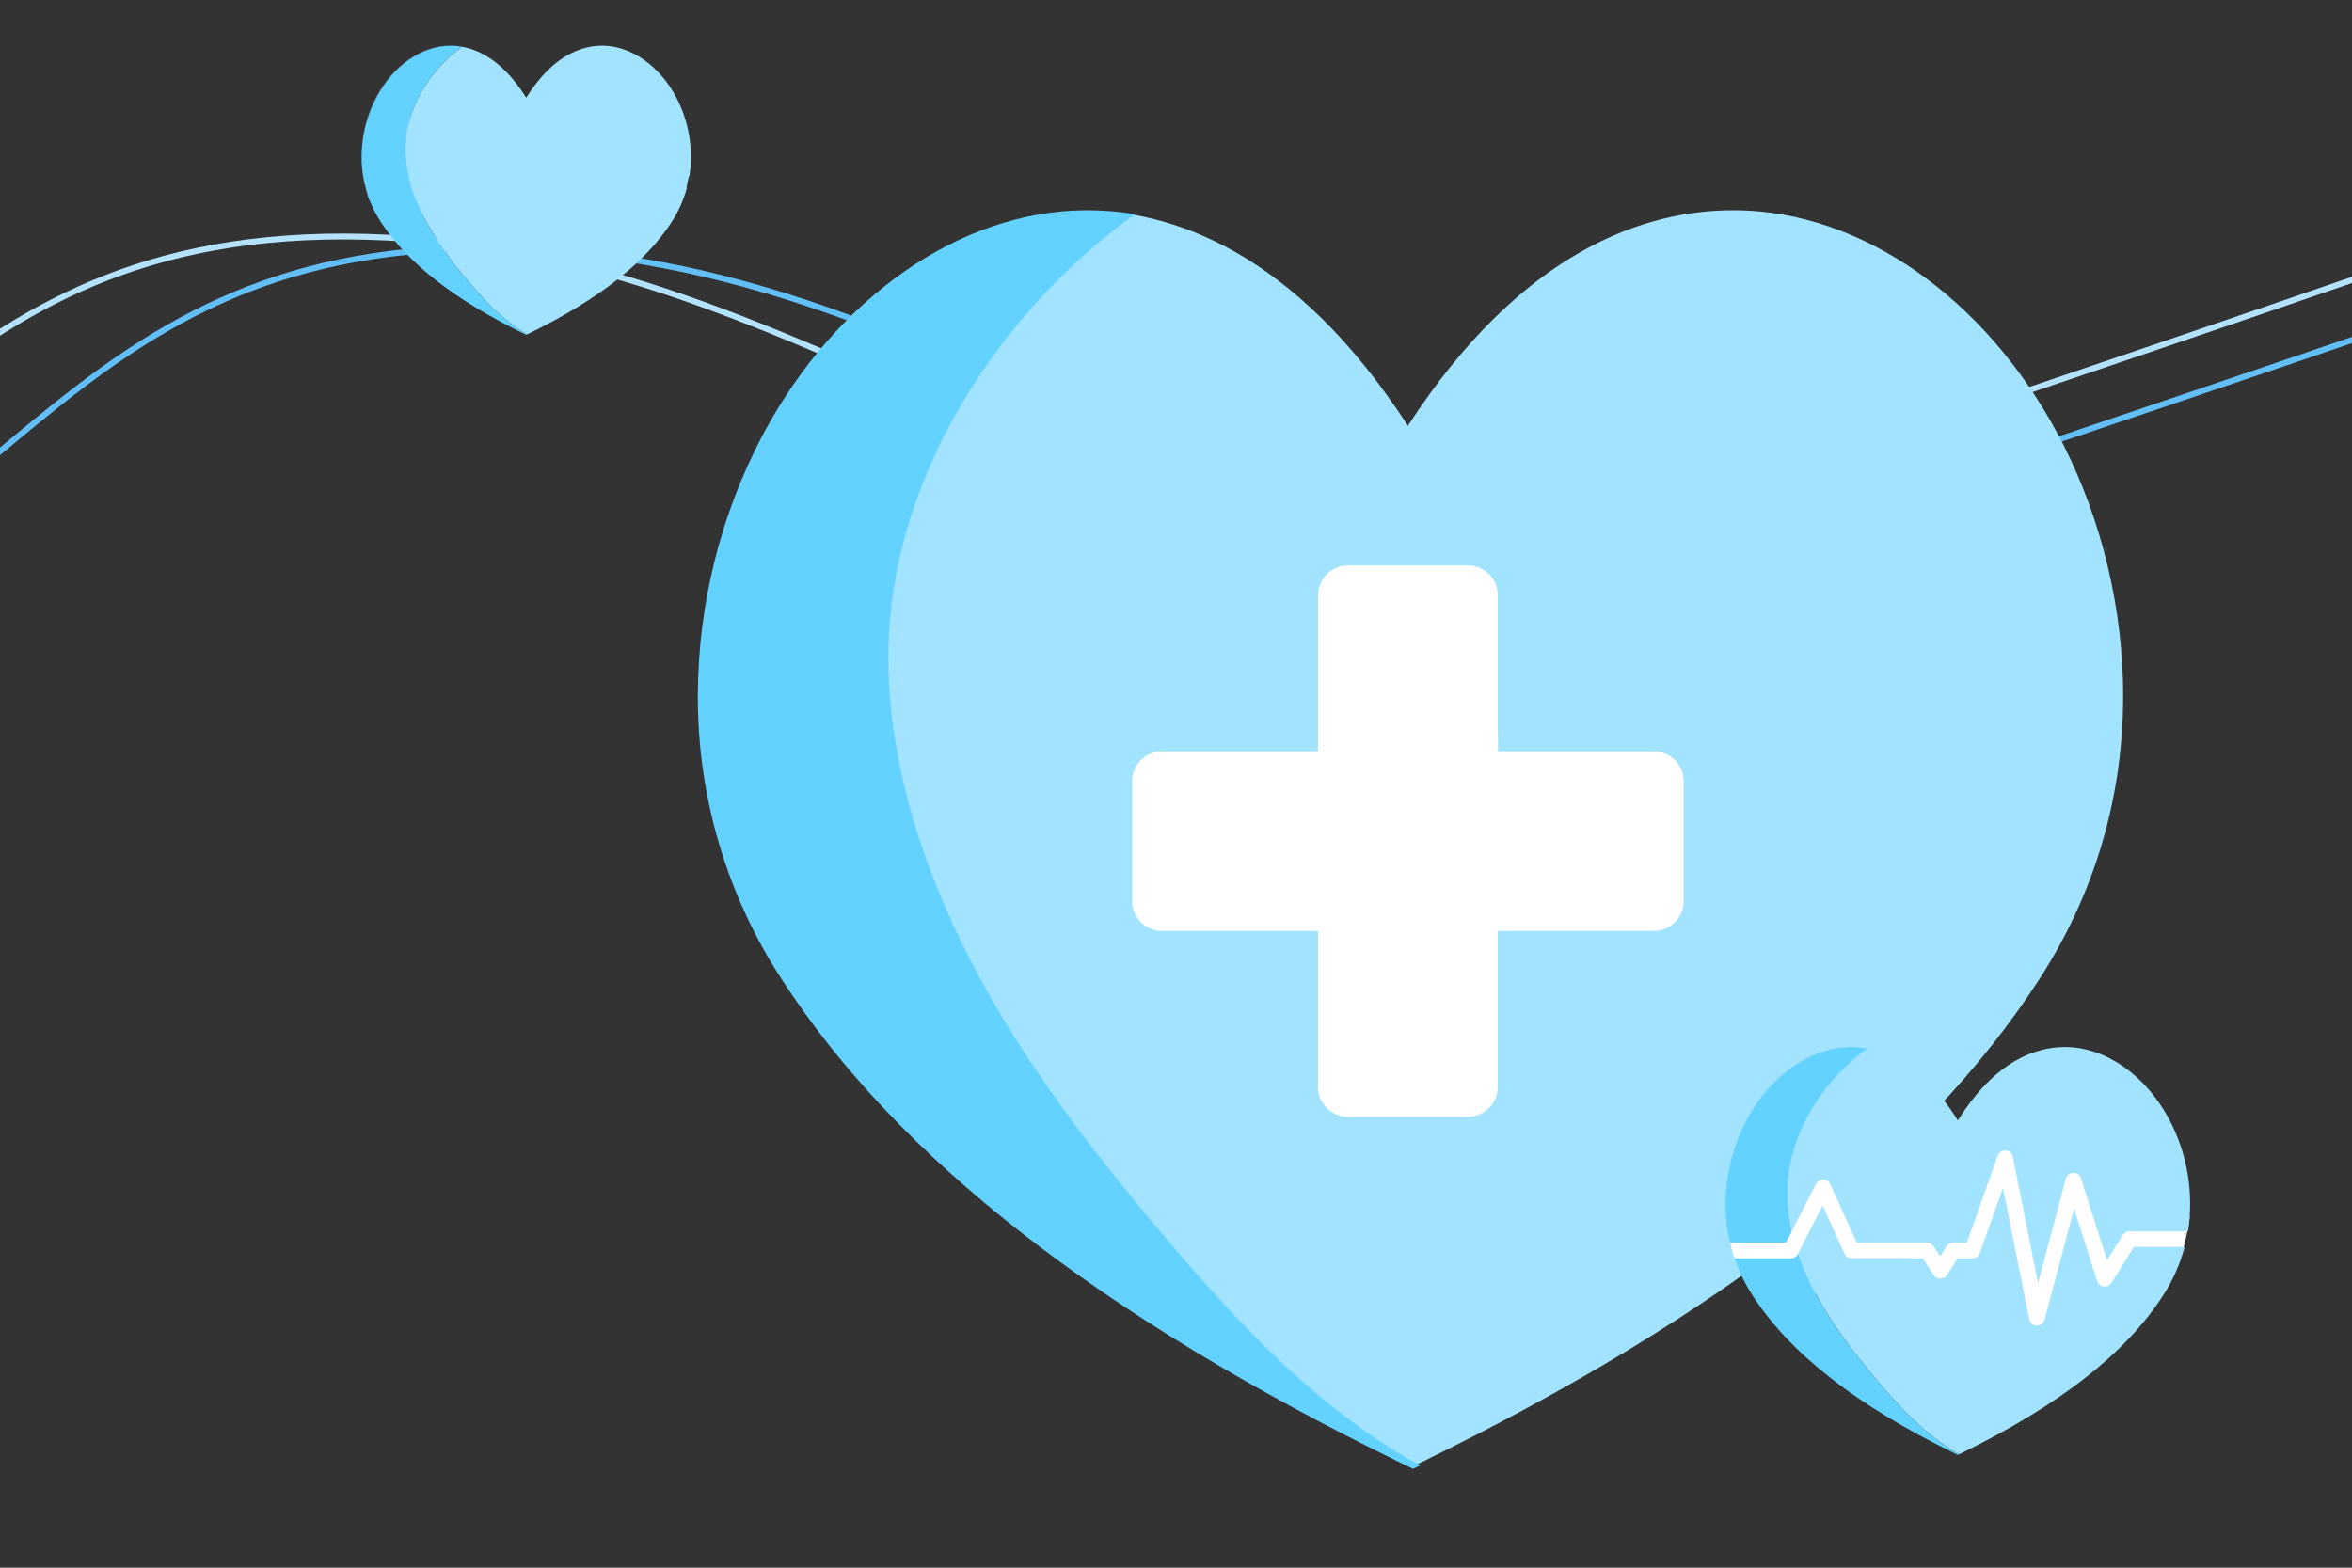<svg xmlns="http://www.w3.org/2000/svg" xmlns:xlink="http://www.w3.org/1999/xlink" width="600" height="400" viewBox="0 0 600 400">
  <rect x="0" y="0" width="600" height="400" fill="#333333" stroke="none"/>
  <defs>
    <clipPath id="clip-path">
      <path id="path690" d="M792.5-984.731l1.82-.892h0q-3.96-2.142-7.759-4.551c-22.526-14.29-40.882-34.2-58.089-54.584-18.872-22.357-36.831-45.766-49.965-71.907-2.014-4.01-3.931-8.114-5.72-12.3-8.456-19.743-14.122-41.23-14.12-62.653a116.092,116.092,0,0,1,.679-12.593c4.315-39.377,29.419-76.584,60.969-99.736.436-.319.883-.619,1.321-.935h0a74.575,74.575,0,0,0-12.058-1.007c22.286.028,53.77,10.081,82.924,54.987,29.192-44.964,60.727-54.987,83.015-54.987.257,0,.51,0,.763,0,31.865.324,63.291,22.212,82.017,57.118,18.717,34.889,27.272,89.807-4.86,139.309-29.426,45.334-80.869,85.544-157.266,122.927l-3.67,1.8m-62.706-183.1a7.641,7.641,0,0,0-7.639,7.641v30.558a7.641,7.641,0,0,0,7.639,7.641h39.787v39.785a7.639,7.639,0,0,0,7.639,7.639h30.558a7.641,7.641,0,0,0,7.641-7.639v-39.785h39.785a7.641,7.641,0,0,0,7.641-7.641v-30.558a7.641,7.641,0,0,0-7.641-7.641H815.5l-.074-6.382v-33.4a7.64,7.64,0,0,0-7.641-7.639H777.223a7.639,7.639,0,0,0-7.639,7.639v39.785H729.8m-119.755-14.187a143.4,143.4,0,0,1,16.664-66.742c18.726-34.906,50.154-56.793,82.017-57.118.252,0,.508,0,.762,0h0c-.254,0-.509,0-.762,0-31.864.324-63.292,22.212-82.017,57.118a143.4,143.4,0,0,0-16.664,66.742" transform="translate(-610.043 1305.885)" fill="#a2e4ff"/>
    </clipPath>
    <clipPath id="clip-path-2">
      <path id="path708" d="M792.5-984.731l-3.672-1.8c-76.4-37.383-127.838-77.593-157.265-122.927a131.752,131.752,0,0,1-21.524-72.567,143.4,143.4,0,0,1,16.664-66.743c18.726-34.905,50.154-56.793,82.017-57.118.252,0,.508,0,.762,0a74.539,74.539,0,0,1,12.152,1.006c-.437.316-.885.616-1.321.935-31.55,23.152-56.654,60.359-60.969,99.736a116.1,116.1,0,0,0-.679,12.593c0,21.422,5.664,42.909,14.12,62.653,1.79,4.183,3.707,8.287,5.721,12.3,13.134,26.141,31.093,49.551,49.965,71.907,17.208,20.384,35.563,40.293,58.09,54.584q3.79,2.4,7.759,4.552l-1.82.892" transform="translate(-610.043 1305.885)" fill="#64d2ff"/>
    </clipPath>
    <clipPath id="clip-path-3">
      <path id="path180" d="M259.535-812.923l-6.441-32.212a2.006,2.006,0,0,0-1.822-1.607c-.048,0-.1,0-.143,0a2.006,2.006,0,0,0-1.891,1.335l-7.868,22.182h-3.452a2,2,0,0,0-1.69.926l-1.64,2.569-1.732-2.6a2,2,0,0,0-1.669-.894h-17.9l-6.77-14.915a2.006,2.006,0,0,0-1.778-1.176h-.027a2.028,2.028,0,0,0-1.805,1.089l-7.7,15,1.522-2.965a42.579,42.579,0,0,1-.918-13.923c1.4-12.792,9.558-24.879,19.808-32.4.116-.085.235-.167.352-.25a23.844,23.844,0,0,0-4.167-.379c-10.335.127-20.523,7.232-26.6,18.554a46.614,46.614,0,0,0-5.352,19.353l0,.076q-.033.657-.046,1.321a43.283,43.283,0,0,0,1.07,10.356,45.733,45.733,0,0,1,4.31-31.264c6.032-11.244,16.122-18.293,26.333-18.4h.207c7.3,0,17.731,3.353,27.346,18.729,9.6-15.35,20.008-18.729,27.31-18.729h.242c10.211.1,20.3,7.154,26.333,18.4a45.984,45.984,0,0,1,4.828,28.607H282.887a2.006,2.006,0,0,0-1.7.938l-4.057,6.459-6.656-20.9a2.017,2.017,0,0,0-1.916-1.4h-.042a2.005,2.005,0,0,0-1.889,1.488l-7.094,26.629m-78.617-10.369,0-.015,0,.015m-.017-.071c0-.006,0-.013,0-.019s0,.013,0,.019m-.013-.058c0-.014-.007-.029-.01-.042,0,.014.006.028.01.042" transform="translate(-179.791 873.151)" fill="#a2e4ff"/>
    </clipPath>
    <clipPath id="clip-path-4">
      <path id="path198" d="M242.47-721.55c-.773-.425-1.535-.871-2.278-1.342-7.319-4.643-13.281-11.111-18.872-17.733-6.131-7.263-11.965-14.867-16.232-23.361q-.982-1.953-1.859-3.994c-.679-1.585-1.3-3.206-1.852-4.852l-.111.215a2,2,0,0,1-1.783,1.09h0a2,2,0,0,0,1.783-1.09l6.365-12.4,5.589,12.313a2,2,0,0,0,1.826,1.176h18.12l2.842,4.266a1.994,1.994,0,0,0,1.634.894h.054a2,2,0,0,0,1.671-.926l2.7-4.233h3.769a2.005,2.005,0,0,0,1.89-1.335l5.911-16.665,6.7,33.524a2,2,0,0,0,1.9,1.611h.064a2.006,2.006,0,0,0,1.937-1.489l7.543-28.317,5.885,18.473a2,2,0,0,0,1.658,1.381,1.927,1.927,0,0,0,.255.017,2,2,0,0,0,1.7-.939l5.766-9.177h12.933a42.909,42.909,0,0,1-5.543,12.455c-9.6,14.8-26.43,27.938-51.437,40.175l-.533.261" transform="translate(-185.146 789.526)" fill="#a2e4ff"/>
    </clipPath>
    <clipPath id="clip-path-5">
      <path id="path228" d="M242.122-699.219l-.882-.431c-25.007-12.237-41.832-25.378-51.437-40.175a43.232,43.232,0,0,1-4.657-9.541h14.337a2,2,0,0,0,1.783-1.09l.111-.215c.554,1.645,1.173,3.267,1.852,4.852q.873,2.037,1.859,3.994c4.266,8.493,10.1,16.1,16.232,23.361,5.591,6.622,11.553,13.09,18.872,17.733.742.471,1.5.917,2.278,1.342l-.348.17" transform="translate(-185.146 750.67)" fill="#64d2ff"/>
    </clipPath>
    <clipPath id="clip-path-6">
      <path id="path258" d="M195.212-823.227H180.94l-.014-.061,0-.015c0-.018-.009-.037-.013-.056s0-.013,0-.019l-.009-.039c0-.014-.007-.028-.01-.042s0-.016-.006-.025a43.284,43.284,0,0,1-1.07-10.356q.014-.664.046-1.321l0-.076a46.614,46.614,0,0,1,5.352-19.353c6.074-11.322,16.263-18.427,26.6-18.554a23.831,23.831,0,0,1,4.167.379c-.117.083-.237.164-.352.25-10.25,7.521-18.406,19.609-19.808,32.4a42.578,42.578,0,0,0,.918,13.923l-1.522,2.965" transform="translate(-179.805 873.145)" fill="#64d2ff"/>
    </clipPath>
    <clipPath id="clip-path-7">
      <path id="path180-2" data-name="path180" d="M236.315-830.46l-4.566-22.833a1.422,1.422,0,0,0-1.292-1.139c-.034,0-.068,0-.1,0a1.422,1.422,0,0,0-1.34.946l-5.577,15.723h-2.447a1.421,1.421,0,0,0-1.2.656l-1.163,1.821-1.228-1.844a1.421,1.421,0,0,0-1.183-.634H203.532l-4.8-10.572a1.423,1.423,0,0,0-1.26-.833h-.019a1.437,1.437,0,0,0-1.28.772l-5.458,10.633,1.079-2.1a30.183,30.183,0,0,1-.651-9.869c.994-9.068,6.775-17.635,14.04-22.966.082-.061.166-.118.25-.177a16.92,16.92,0,0,0-2.953-.268c-7.326.09-14.547,5.127-18.853,13.152a33.04,33.04,0,0,0-3.794,13.717l0,.054q-.023.466-.033.936a30.678,30.678,0,0,0,.758,7.341,32.417,32.417,0,0,1,3.055-22.161c4.276-7.97,11.428-12.967,18.666-13.041h.147c5.173,0,12.568,2.377,19.383,13.276,6.8-10.881,14.182-13.276,19.358-13.276h.172c7.238.074,14.39,5.071,18.666,13.041a32.6,32.6,0,0,1,3.422,20.277H252.868a1.422,1.422,0,0,0-1.2.665l-2.876,4.578L244.071-849.4a1.43,1.43,0,0,0-1.358-.99h-.03a1.421,1.421,0,0,0-1.339,1.055l-5.028,18.875m-55.725-7.35,0-.011,0,.011m-.012-.05s0-.009,0-.014,0,.009,0,.014m-.009-.041c0-.01,0-.02-.007-.03,0,.01,0,.02.007.03" transform="translate(-179.792 873.151)" fill="#a2e4ff"/>
    </clipPath>
    <clipPath id="clip-path-8">
      <path id="path198-2" data-name="path198" d="M225.779-741.342c-.548-.3-1.088-.617-1.615-.952-5.188-3.291-9.414-7.875-13.377-12.569a85.9,85.9,0,0,1-11.505-16.559q-.7-1.385-1.318-2.831-.722-1.686-1.313-3.439l-.078.152a1.42,1.42,0,0,1-1.264.772h0a1.42,1.42,0,0,0,1.264-.772l4.512-8.789,3.962,8.728a1.421,1.421,0,0,0,1.294.834h12.844l2.014,3.023a1.413,1.413,0,0,0,1.158.634h.039a1.42,1.42,0,0,0,1.184-.656l1.916-3h2.672a1.421,1.421,0,0,0,1.34-.946l4.19-11.812,4.751,23.763a1.421,1.421,0,0,0,1.349,1.142h.045a1.422,1.422,0,0,0,1.373-1.055l5.347-20.072,4.171,13.094a1.42,1.42,0,0,0,1.175.979,1.351,1.351,0,0,0,.181.012,1.418,1.418,0,0,0,1.2-.666l4.087-6.505h9.168A30.413,30.413,0,0,1,262.617-770c-6.808,10.489-18.734,19.8-36.46,28.478l-.378.185" transform="translate(-185.146 789.526)" fill="#a2e4ff"/>
    </clipPath>
    <clipPath id="clip-path-9">
      <path id="path228-2" data-name="path228" d="M225.532-714.2l-.625-.305c-17.726-8.674-29.652-17.989-36.46-28.477a30.642,30.642,0,0,1-3.3-6.763h10.162a1.421,1.421,0,0,0,1.264-.772l.078-.152c.393,1.166.832,2.316,1.313,3.439q.619,1.444,1.318,2.831a85.891,85.891,0,0,0,11.505,16.558c3.963,4.694,8.189,9.279,13.377,12.569.526.334,1.066.65,1.615.951l-.246.121" transform="translate(-185.146 750.67)" fill="#64d2ff"/>
    </clipPath>
    <clipPath id="clip-path-10">
      <path id="path258-2" data-name="path258" d="M190.726-837.762H180.609l-.01-.043,0-.011-.009-.04,0-.014-.006-.028c0-.01,0-.02-.007-.03s0-.011,0-.017a30.677,30.677,0,0,1-.758-7.341q.01-.47.033-.936l0-.054a33.041,33.041,0,0,1,3.794-13.718c4.306-8.025,11.527-13.061,18.853-13.152a16.9,16.9,0,0,1,2.953.268c-.083.059-.168.117-.25.177-7.265,5.331-13.046,13.9-14.04,22.967a30.179,30.179,0,0,0,.651,9.869l-1.079,2.1" transform="translate(-179.805 873.145)" fill="#64d2ff"/>
    </clipPath>
    <clipPath id="clip-health-banner-catalogue">
      <rect width="600" height="400"/>
    </clipPath>
  </defs>
  <g id="health-banner-catalogue" clip-path="url(#clip-health-banner-catalogue)">
    <path id="Path_247" data-name="Path 247" d="M-7600.933,4940.674s107.658,84.205,191.24,58.883,97.614-108.647,222.055-97.1,180.063,114.768,374.659,49.2,221.919-77.372,221.919-77.372l-45.2-138.885-1099.414-23.868Z" transform="translate(7333.791 -4838.049)" fill="none" stroke="#62bff8" stroke-width="1.5"/>
    <path id="Path_246" data-name="Path 246" d="M-7600.933,4940.674s107.658,84.205,191.24,58.883,97.614-108.647,222.055-97.1,180.063,114.768,374.659,49.2,221.919-77.372,221.919-77.372l-38.794-148.782-1040.855,22.2Z" transform="translate(7297.771 -4841.02)" fill="none" stroke="#b3e3ff" stroke-width="1.5"/>
    <g id="Group_96" data-name="Group 96" transform="translate(176.7 53.645)">
      <ellipse id="Ellipse_43" data-name="Ellipse 43" cx="88.5" cy="91.5" rx="88.5" ry="91.5" transform="translate(96.3 71.355)" fill="#fff"/>
      <g id="g686" transform="translate(0 0)" style="isolation: isolate">
        <g id="g688" transform="translate(0 0)" clip-path="url(#clip-path)">
          <path id="path702" d="M792.5-984.731l1.82-.892h0q-3.96-2.142-7.759-4.551c-22.526-14.29-40.882-34.2-58.089-54.584-18.872-22.357-36.831-45.766-49.965-71.907-2.014-4.01-3.931-8.114-5.72-12.3-8.456-19.743-14.122-41.23-14.12-62.653a116.092,116.092,0,0,1,.679-12.593c4.315-39.377,29.419-76.584,60.969-99.736.436-.319.883-.619,1.321-.935h0a74.575,74.575,0,0,0-12.058-1.007c22.286.028,53.77,10.081,82.924,54.987,29.192-44.964,60.727-54.987,83.015-54.987.257,0,.51,0,.763,0,31.865.324,63.291,22.212,82.017,57.118,18.717,34.889,27.272,89.807-4.86,139.309-29.426,45.334-80.869,85.544-157.266,122.927l-3.67,1.8m-62.706-183.1a7.641,7.641,0,0,0-7.639,7.641v30.558a7.641,7.641,0,0,0,7.639,7.641h39.787v39.785a7.639,7.639,0,0,0,7.639,7.639h30.558a7.641,7.641,0,0,0,7.641-7.639v-39.785h39.785a7.641,7.641,0,0,0,7.641-7.641v-30.558a7.641,7.641,0,0,0-7.641-7.641H815.5l-.074-6.382v-33.4a7.64,7.64,0,0,0-7.641-7.639H777.223a7.639,7.639,0,0,0-7.639,7.639v39.785H729.8m-119.755-14.187a143.4,143.4,0,0,1,16.664-66.742c18.726-34.906,50.154-56.793,82.017-57.118.252,0,.508,0,.762,0h0c-.254,0-.509,0-.762,0-31.864.324-63.292,22.212-82.017,57.118a143.4,143.4,0,0,0-16.664,66.742" transform="translate(-610.043 1305.885)" fill="#a2e4ff"/>
        </g>
      </g>
      <g id="g704" transform="translate(1.323 0)" style="isolation: isolate">
        <g id="g706" transform="translate(0 0)" clip-path="url(#clip-path-2)" style="isolation: isolate">
          <path id="path722" d="M792.5-984.731l-3.672-1.8c-76.4-37.383-127.838-77.593-157.265-122.927a131.752,131.752,0,0,1-21.524-72.567,143.4,143.4,0,0,1,16.664-66.743c18.726-34.905,50.154-56.793,82.017-57.118.252,0,.508,0,.762,0a74.539,74.539,0,0,1,12.152,1.006c-.437.316-.885.616-1.321.935-31.55,23.152-56.654,60.359-60.969,99.736a116.1,116.1,0,0,0-.679,12.593c0,21.422,5.664,42.909,14.12,62.653,1.79,4.183,3.707,8.287,5.721,12.3,13.134,26.141,31.093,49.551,49.965,71.907,17.208,20.384,35.563,40.293,58.09,54.584q3.79,2.4,7.759,4.552l-1.82.892" transform="translate(-610.043 1305.885)" fill="#64d2ff"/>
        </g>
      </g>
    </g>
    <g id="Group_97" data-name="Group 97" transform="translate(440.171 267.148)">
      <g id="g176" transform="translate(0 0)">
        <path id="Path_102" data-name="Path 102" d="M-1207.413,4559.371a29.532,29.532,0,0,0,2.314,7.043c1.813,3.891,76.761,18.325,76.761,18.325l36.052-21.8s2.065-7.88,2.065-10.121-52.365-23.058-52.365-23.058l-42.664,2.218Z" transform="translate(1208.614 -4509.603)" fill="#fff"/>
        <g id="g178" transform="translate(0 0)" clip-path="url(#clip-path-3)">
          <path id="path192" d="M259.535-812.923l-6.441-32.212a2.006,2.006,0,0,0-1.822-1.607c-.048,0-.1,0-.143,0a2.006,2.006,0,0,0-1.891,1.335l-7.868,22.182h-3.452a2,2,0,0,0-1.69.926l-1.64,2.569-1.732-2.6a2,2,0,0,0-1.669-.894h-17.9l-6.77-14.915a2.006,2.006,0,0,0-1.778-1.176h-.027a2.028,2.028,0,0,0-1.805,1.089l-7.7,15,1.522-2.965a42.579,42.579,0,0,1-.918-13.923c1.4-12.792,9.558-24.879,19.808-32.4.116-.085.235-.167.352-.25a23.844,23.844,0,0,0-4.167-.379c-10.335.127-20.523,7.232-26.6,18.554a46.614,46.614,0,0,0-5.352,19.353l0,.076q-.033.657-.046,1.321a43.283,43.283,0,0,0,1.07,10.356,45.733,45.733,0,0,1,4.31-31.264c6.032-11.244,16.122-18.293,26.333-18.4h.207c7.3,0,17.731,3.353,27.346,18.729,9.6-15.35,20.008-18.729,27.31-18.729h.242c10.211.1,20.3,7.154,26.333,18.4a45.984,45.984,0,0,1,4.828,28.607H282.887a2.006,2.006,0,0,0-1.7.938l-4.057,6.459-6.656-20.9a2.017,2.017,0,0,0-1.916-1.4h-.042a2.005,2.005,0,0,0-1.889,1.488l-7.094,26.629m-78.617-10.369,0-.015,0,.015m-.017-.071c0-.006,0-.013,0-.019s0,.013,0,.019m-.013-.058c0-.014-.007-.029-.01-.042,0,.014.006.028.01.042" transform="translate(-179.791 873.151)" fill="#a2e4ff"/>
        </g>
      </g>
      <g id="g194" transform="translate(2.301 35.931)">
        <g id="g196" transform="translate(0)" clip-path="url(#clip-path-4)">
          <path id="path210" d="M242.47-721.55c-.773-.425-1.535-.871-2.278-1.342-7.319-4.643-13.281-11.111-18.872-17.733-6.131-7.263-11.965-14.867-16.232-23.361q-.982-1.953-1.859-3.994c-.679-1.585-1.3-3.206-1.852-4.852l-.111.215a2,2,0,0,1-1.783,1.09h0a2,2,0,0,0,1.783-1.09l6.365-12.4,5.589,12.313a2,2,0,0,0,1.826,1.176h18.12l2.842,4.266a1.994,1.994,0,0,0,1.634.894h.054a2,2,0,0,0,1.671-.926l2.7-4.233h3.769a2.005,2.005,0,0,0,1.89-1.335l5.911-16.665,6.7,33.524a2,2,0,0,0,1.9,1.611h.064a2.006,2.006,0,0,0,1.937-1.489l7.543-28.317,5.885,18.473a2,2,0,0,0,1.658,1.381,1.927,1.927,0,0,0,.255.017,2,2,0,0,0,1.7-.939l5.766-9.177h12.933a42.909,42.909,0,0,1-5.543,12.455c-9.6,14.8-26.43,27.938-51.437,40.175l-.533.261" transform="translate(-185.146 789.526)" fill="#a2e4ff"/>
        </g>
      </g>
      <g id="g224" transform="translate(2.301 52.626)">
        <g id="g226" transform="translate(0)" clip-path="url(#clip-path-5)">
          <path id="path240" d="M242.122-699.219l-.882-.431c-25.007-12.237-41.832-25.378-51.437-40.175a43.232,43.232,0,0,1-4.657-9.541h14.337a2,2,0,0,0,1.783-1.09l.111-.215c.554,1.645,1.173,3.267,1.852,4.852q.873,2.037,1.859,3.994c4.266,8.493,10.1,16.1,16.232,23.361,5.591,6.622,11.553,13.09,18.872,17.733.742.471,1.5.917,2.278,1.342l-.348.17" transform="translate(-185.146 750.67)" fill="#64d2ff"/>
        </g>
      </g>
      <g id="g254" transform="translate(0.006 0.003)">
        <g id="g256" transform="translate(0)" clip-path="url(#clip-path-6)">
          <path id="path270" d="M195.212-823.227H180.94l-.014-.061,0-.015c0-.018-.009-.037-.013-.056s0-.013,0-.019l-.009-.039c0-.014-.007-.028-.01-.042s0-.016-.006-.025a43.284,43.284,0,0,1-1.07-10.356q.014-.664.046-1.321l0-.076a46.614,46.614,0,0,1,5.352-19.353c6.074-11.322,16.263-18.427,26.6-18.554a23.831,23.831,0,0,1,4.167.379c-.117.083-.237.164-.352.25-10.25,7.521-18.406,19.609-19.808,32.4a42.578,42.578,0,0,0,.918,13.923l-1.522,2.965" transform="translate(-179.805 873.145)" fill="#64d2ff"/>
        </g>
      </g>
    </g>
    <g id="Group_98" data-name="Group 98" transform="translate(92.226 11.655)">
      <g id="g176-2" data-name="g176" transform="translate(0 0)">
        <path id="Path_104" data-name="Path 104" d="M-1212.066,4550.76a27.485,27.485,0,0,0,.994,3.62c.81,2.473,10.643,14.351,10.643,14.351l4.4-15.452s.253-5.585.253-7.175-6.4-16.343-6.4-16.343l-5.21,1.572Z" transform="translate(1212.91 -4515.471)" fill="#64d2ff"/>
        <path id="Path_102-2" data-name="Path 102" d="M-1181.324,4548.745s.652,2.724,1.581,5.778,43.366,14.208,43.366,14.208l25.555-15.452a54.86,54.86,0,0,0,1.464-7.175c0-1.589-37.117-16.343-37.117-16.343l-30.241,1.572Z" transform="translate(1193.28 -4515.472)" fill="#a2e4ff"/>
        <g id="g178-2" data-name="g178" transform="translate(0 0)" clip-path="url(#clip-path-7)">
          <path id="path192-2" data-name="path192" d="M236.315-830.46l-4.566-22.833a1.422,1.422,0,0,0-1.292-1.139c-.034,0-.068,0-.1,0a1.422,1.422,0,0,0-1.34.946l-5.577,15.723h-2.447a1.421,1.421,0,0,0-1.2.656l-1.163,1.821-1.228-1.844a1.421,1.421,0,0,0-1.183-.634H203.532l-4.8-10.572a1.423,1.423,0,0,0-1.26-.833h-.019a1.437,1.437,0,0,0-1.28.772l-5.458,10.633,1.079-2.1a30.183,30.183,0,0,1-.651-9.869c.994-9.068,6.775-17.635,14.04-22.966.082-.061.166-.118.25-.177a16.92,16.92,0,0,0-2.953-.268c-7.326.09-14.547,5.127-18.853,13.152a33.04,33.04,0,0,0-3.794,13.717l0,.054q-.023.466-.033.936a30.678,30.678,0,0,0,.758,7.341,32.417,32.417,0,0,1,3.055-22.161c4.276-7.97,11.428-12.967,18.666-13.041h.147c5.173,0,12.568,2.377,19.383,13.276,6.8-10.881,14.182-13.276,19.358-13.276h.172c7.238.074,14.39,5.071,18.666,13.041a32.6,32.6,0,0,1,3.422,20.277H252.868a1.422,1.422,0,0,0-1.2.665l-2.876,4.578L244.071-849.4a1.43,1.43,0,0,0-1.358-.99h-.03a1.421,1.421,0,0,0-1.339,1.055l-5.028,18.875m-55.725-7.35,0-.011,0,.011m-.012-.05s0-.009,0-.014,0,.009,0,.014m-.009-.041c0-.01,0-.02-.007-.03,0,.01,0,.02.007.03" transform="translate(-179.792 873.151)" fill="#a2e4ff"/>
        </g>
      </g>
      <g id="g194-2" data-name="g194" transform="translate(1.631 25.469)">
        <g id="g196-2" data-name="g196" transform="translate(0)" clip-path="url(#clip-path-8)">
          <path id="path210-2" data-name="path210" d="M225.779-741.342c-.548-.3-1.088-.617-1.615-.952-5.188-3.291-9.414-7.875-13.377-12.569a85.9,85.9,0,0,1-11.505-16.559q-.7-1.385-1.318-2.831-.722-1.686-1.313-3.439l-.078.152a1.42,1.42,0,0,1-1.264.772h0a1.42,1.42,0,0,0,1.264-.772l4.512-8.789,3.962,8.728a1.421,1.421,0,0,0,1.294.834h12.844l2.014,3.023a1.413,1.413,0,0,0,1.158.634h.039a1.42,1.42,0,0,0,1.184-.656l1.916-3h2.672a1.421,1.421,0,0,0,1.34-.946l4.19-11.812,4.751,23.763a1.421,1.421,0,0,0,1.349,1.142h.045a1.422,1.422,0,0,0,1.373-1.055l5.347-20.072,4.171,13.094a1.42,1.42,0,0,0,1.175.979,1.351,1.351,0,0,0,.181.012,1.418,1.418,0,0,0,1.2-.666l4.087-6.505h9.168A30.413,30.413,0,0,1,262.617-770c-6.808,10.489-18.734,19.8-36.46,28.478l-.378.185" transform="translate(-185.146 789.526)" fill="#a2e4ff"/>
        </g>
      </g>
      <g id="g224-2" data-name="g224" transform="translate(1.631 37.302)">
        <g id="g226-2" data-name="g226" transform="translate(0)" clip-path="url(#clip-path-9)">
          <path id="path240-2" data-name="path240" d="M225.532-714.2l-.625-.305c-17.726-8.674-29.652-17.989-36.46-28.477a30.642,30.642,0,0,1-3.3-6.763h10.162a1.421,1.421,0,0,0,1.264-.772l.078-.152c.393,1.166.832,2.316,1.313,3.439q.619,1.444,1.318,2.831a85.891,85.891,0,0,0,11.505,16.558c3.963,4.694,8.189,9.279,13.377,12.569.526.334,1.066.65,1.615.951l-.246.121" transform="translate(-185.146 750.67)" fill="#64d2ff"/>
        </g>
      </g>
      <g id="g254-2" data-name="g254" transform="translate(0.004 0.002)">
        <g id="g256-2" data-name="g256" transform="translate(0)" clip-path="url(#clip-path-10)">
          <path id="path270-2" data-name="path270" d="M190.726-837.762H180.609l-.01-.043,0-.011-.009-.04,0-.014-.006-.028c0-.01,0-.02-.007-.03s0-.011,0-.017a30.677,30.677,0,0,1-.758-7.341q.01-.47.033-.936l0-.054a33.041,33.041,0,0,1,3.794-13.718c4.306-8.025,11.527-13.061,18.853-13.152a16.9,16.9,0,0,1,2.953.268c-.083.059-.168.117-.25.177-7.265,5.331-13.046,13.9-14.04,22.967a30.179,30.179,0,0,0,.651,9.869l-1.079,2.1" transform="translate(-179.805 873.145)" fill="#64d2ff"/>
        </g>
      </g>
    </g>
  </g>
</svg>
